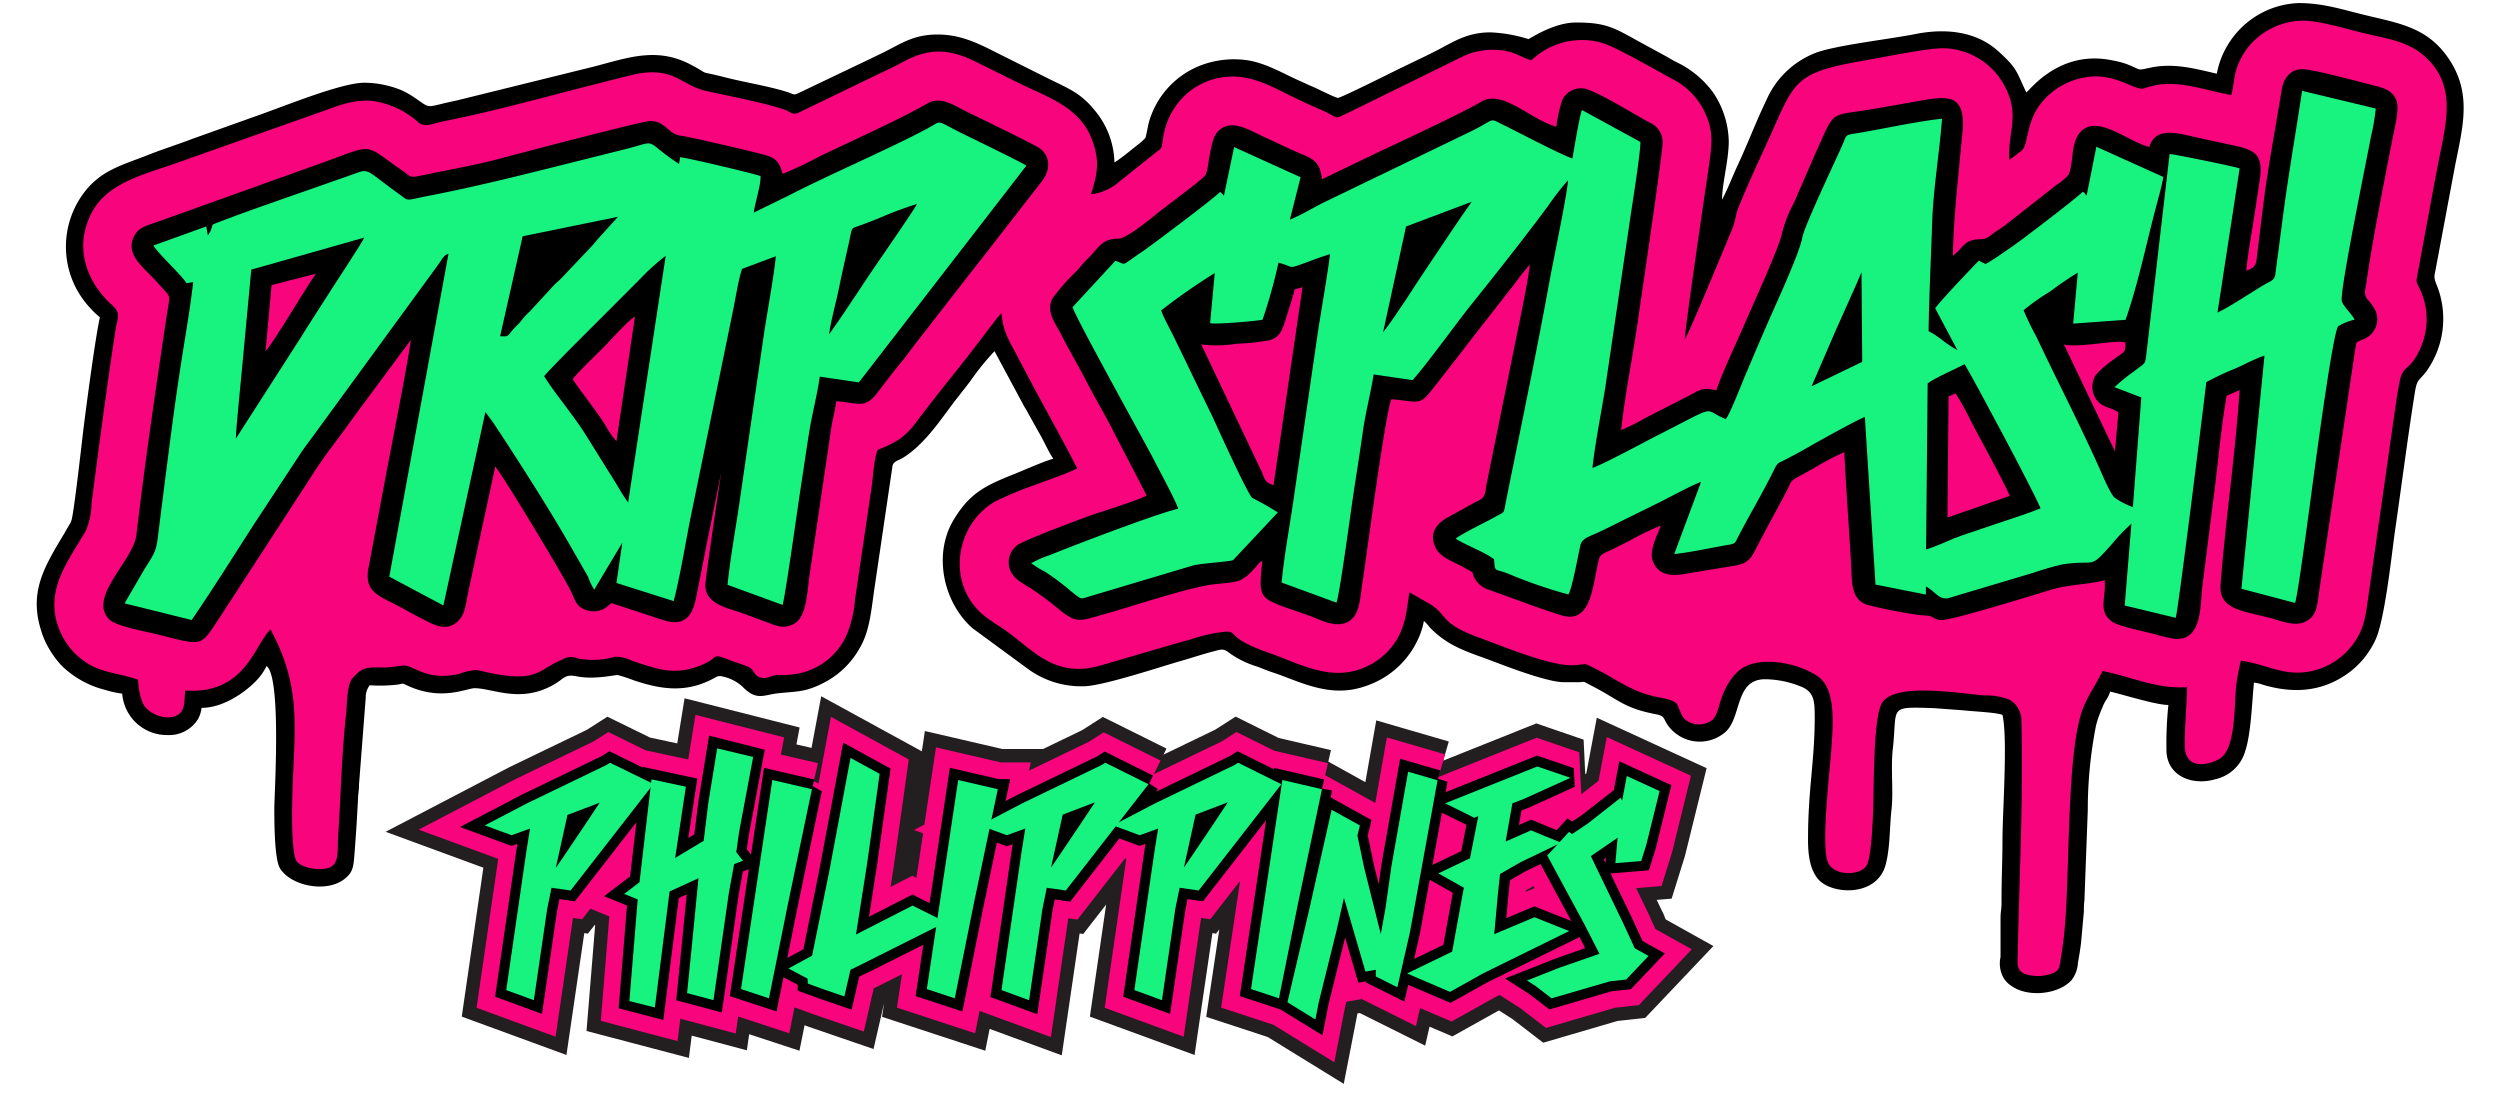 <svg id="Layer_1" data-name="Layer 1" xmlns="http://www.w3.org/2000/svg" viewBox="0 0 373.1 164.61"><defs><style>.cls-1,.cls-2,.cls-3{fill-rule:evenodd;}.cls-2,.cls-6{fill:#f8047d;}.cls-3,.cls-9{fill:#18f37f;}.cls-4{fill:#231f20;}.cls-5,.cls-7,.cls-8{fill:none;stroke-miterlimit:2.61;}.cls-5{stroke:#231f20;stroke-width:12px;}.cls-7{stroke:#f8047d;stroke-width:8px;}.cls-8{stroke:#000;stroke-width:3px;}</style></defs><title>flogo</title><path class="cls-1" d="M330.84,11c-3.32-.77-6.39-1.61-9.78-.93-2.24.45-1.28.46-3.5-.44A12.65,12.65,0,0,0,315.19,9c-7.83-1.61-12.25,4.45-12.78,4.8-1.51-3.15-1.3-3.56-4.24-6.2-3.35-3-7.95-3.39-12.31-2.52-3.8.76-12.14,1.7-15,2.85a13.23,13.23,0,0,0-7.24,7c-1.56,3.24-2.83,6.61-4.35,9.87-.75,1.61-1.34,3.22-2.17,4.8l-.05.09-.05.09c0-2.38,1-5.86,1-8.7a13.43,13.43,0,0,0-2.38-7.34,14.43,14.43,0,0,0-5.31-4.41c-.49-.25-1-.53-1.49-.83L244,5.87c-3.29-1.84-4.6-2.51-8.8-2.51-3.39,0-6.93,2.47-7.11,2.47a21.82,21.82,0,0,0-5.66-1c-3.6,0-5.72,1.55-8.12,2.76l-1.74.87-3.72,1.79c-1.25.62-8.76,4.37-9.17,4.36s-3.2-1.44-3.77-1.67-1.26-.57-1.9-.85c-2.52-1.12-5-2.63-7.79-3.09a14,14,0,0,0-7,.75,12.83,12.83,0,0,0-7.79,8.61c-.12.46-.37,2-.51,2.25l-.66.64c-1.31,1-2.57,2.11-3.94,3a12.57,12.57,0,0,0-3.13-8,11.48,11.48,0,0,0-3-2.61c-1.24-.74-2.44-1.27-3.74-1.92l-7.54-3.77c-2.54-1.27-5.34-2.8-8.95-2.8s-5.37,1.31-8.08,2.66L129.42,9l-9.72,4.64c-1.45.71-.92.47-2.51,0-2.91-.87-5.81-1.3-8.82-2.06-4.9-1.24-1.87-.14-5.31-1.95-5.07-2.66-9.39-1-14.48.32L68.14,15c-4.85,1-3.64,1.36-6.21-.39a12.83,12.83,0,0,0-2-1.14,14.71,14.71,0,0,0-5.56-1.12c-3.53,0-12.25,3.64-16.23,5l-9.51,3.4c-2.14.83-4.16,1.44-6.28,2.28-4.41,1.75-7.76,2.42-10.46,6.66a13.41,13.41,0,0,0-.46,13.46,14.68,14.68,0,0,0,3.48,4.21c-.65,2.77-2.09,13.63-2.49,16.95-.3,2.52-1.24,10.89-1.67,13a2.77,2.77,0,0,1-.48,1.12c-.4.72-.78,1.37-1.23,2.11-3,5-4.88,8.77-2.43,14.88a13.94,13.94,0,0,0,2.6,3.93,14.05,14.05,0,0,0,6.3,3.56,16.1,16.1,0,0,0,2.73.61A6.69,6.69,0,0,0,25,109.7a5.06,5.06,0,0,0,4.56-2.4,4.37,4.37,0,0,0,.52-1.66c3,0,6.11-2,8-3.88a8.75,8.75,0,0,0,1.7-2.36c2.26,1.66,1.16,19.25,1.16,21.18s0,7.64.84,9c1.65,2.68,7,3.71,9.64,1.59,1.06-.84,1.3-1.49,1.44-3.2.23-2.83.42-5.77.57-8.72,0-.74.15-1.22.15-2.18l1-12.93a3,3,0,0,1,.59-1.87,22.93,22.93,0,0,0,4.25-.11c.67-.14.62-.21,1.16.05,5.22,2.53,9,.5,10.25.5,2.76,0,6.88,2.33,11.89-.58,1.67-1,1.53-1.55,3.5-1.17,2.62.49,5.57-.27,6-.21a24.6,24.6,0,0,1,2.39.79c4.11,1.37,7.68,1.87,11.68-.18.63-.32.89-.62,1.63-.38a6.29,6.29,0,0,1,2.88,1.49c2.11,2.18,3.17,1.23,5.28,1,2.81-.31,4-.13,6.66-1.47a12.81,12.81,0,0,0,5.52-5.21c1.44-2.38,1.72-5.22,2.18-8.56l2.76-18.72c.17-.68.9-.8,1.47-1.14,3.14-1.88,5.53-5.46,7.72-8.38l2.34-3a39.67,39.67,0,0,1,3.69-4.58l4.3,8c.22.43.31.52.53.92L155,64.47c.78,1.29,1.4,2.83,2.2,4-1.19.28-4.55,1.76-5.74,2.24-4.3,1.72-6.66,2.77-9.12,6.84-3.15,5.21-1.52,12.4,2.79,16.2l8.36,6.14a13.48,13.48,0,0,0,8.21,2.53c2.79,0,11.52-2.92,14.74-3.84,1.69-.48,3.17-1,4.83-1.41,1.06-.29,1.36-.38,2.22.29a13.92,13.92,0,0,0,4.06,2c.79.28,1.56.62,2.32.87,1.58.52,3,1.13,4.57,1.67,3.46,1.17,6.44,1.58,10,.16a13.12,13.12,0,0,0,7.36-7.15,10.76,10.76,0,0,0,.7-2.34,5.42,5.42,0,0,1,.83.91c2.52,2.63,5,3.48,8.47,4.73,2.66,1,9,3.5,11.59,3.5h2.18c1.17,0,.28-.34,2.32.72,3.71,1.93,4.52,3.17,9.27,4.07,1.34.26,1.06.65,1.73,1.61a5.85,5.85,0,0,0,8.54,1.1c2.56-2.17,1.4-7.94,6-7.94a14.48,14.48,0,0,1,5.61,1.21c1.7.79,1.79,2.13,1.79,4.45,0,6.57-1,10.7-1,18.28,0,2.21.25,4.3,1.44,5.81,1.92,2.42,8.82,2.84,10.14-2.06.69-2.57.58-5.62.88-8.26s-.13-6.16.19-9c.72-6.43-.79-6.32,6.08-6.12l4.45.33c1.19.15,5.06.31,5.84.69.81,3.47,0,14.61,0,18.57,0,3.21-.16,6.11-.14,9.43,0,1-.14,1.32-.15,2.17v4.79c0,.37,0,.8,0,1.16a4.46,4.46,0,0,0,.38,3,3.67,3.67,0,0,0,1.19,1.28c2.48,1.82,7.14,1.32,9.06-.86a4.59,4.59,0,0,0,.92-2.57c.19-1,.35-2,.47-3L311,136a11.43,11.43,0,0,1,.08-1.66l.5-13.43a65.2,65.2,0,0,1,1.24-12.68,16.82,16.82,0,0,1,.91-2.57,6.68,6.68,0,0,1,.57-1.17,4,4,0,0,0,.61-1.28c2.07.48,6.85,2,8.7,2a55.57,55.57,0,0,0-.29,6.67c0,4,3.92,5.42,7.31,4.41a6,6,0,0,0,4.46-4.24c.85-2.55,1-7.29,1.29-10.18a6.62,6.62,0,0,1,1.4.34c4.32,1.27,8.46,1.09,12.27-1.47a12.72,12.72,0,0,0,4.42-5.16c1.4-2.82,2.43-12.54,2.94-16.21,1-6.89,1.9-14,3-20.9.33-2,.65-1.63,1.72-3.07a13.5,13.5,0,0,0,1.51-12.9c-.49-1.19-.33-1.25-.08-2.65L366.4,24.7c1.19-6,2.64-11.07-1.3-16.43-3.25-4.43-7.63-4.88-12.7-6.16C349.08,1.28,346.51.46,343,.46a12.89,12.89,0,0,0-10.6,6.37A12.55,12.55,0,0,0,330.84,11Z"/><path class="cls-2" d="M333,14.18c-4.62-.81-8.44-2.61-13-1-1.22.44-3.77-1.91-7.53-1.77a10.63,10.63,0,0,0-8.14,4.37c-2,2.79-1.61,5.94-2.68,6.75-.6.45-1.21.93-1.77,1.34-.31-4.26,1.85-6.83-1.07-11.67a10.57,10.57,0,0,0-8.68-5c-2.4-.05-9.07,1.35-11.83,1.82-11.09,1.9-10.4,3.21-14.76,12.67-1.33,2.89-3,6.54-4.17,9.47-.34.88-.38,1.73-.71,2.63s-.71,1.66-1,2.45c-.94,2.22-5.46,13.21-6.22,14.4.12-2.37,3-21.78,3.6-25.86.47-3.36.73-5.33-.73-8.26a10.69,10.69,0,0,0-4.91-4.82c-2.06-1.16-4.25-2.37-6.37-3.49C240.62,7,238.78,5.78,235.37,6a10.88,10.88,0,0,0-6.82,3c-1.76-.5-2.35-1.28-4.71-1.52a10.69,10.69,0,0,0-5.38.87l-16.93,8.32c-2.73,1.28-1.47,1-4.22-.22-1.45-.62-3-1.32-4.39-2-3.13-1.52-6-3.25-9.65-3a10.35,10.35,0,0,0-8,4.67,11.06,11.06,0,0,0-1.7,4.55c-.28,1.54,0,1.29-1.08,2.1L167.18,27A7.89,7.89,0,0,1,162.82,29c.95-3.11,1.37-4.86.16-8.13-1.82-4.94-6.78-6.42-11.05-8.53l-6.61-3.27C141,7,138.06,7.32,134,9.66L119,16.9c-.71.25-1.08-.21-1.78-.48-2.48-.94-8.69-2.15-11.81-2.84-4-.89-4.89-4-11.58-2.28l-7.87,2C79.46,15,72.91,16.76,66.3,18.08c-2,.41-2.84,1-3.83.2a13.12,13.12,0,0,0-6.66-3.19c-3-.37-5.46.75-7.89,1.6l-21.75,7.7c-4.46,1.58-10,2.82-12.4,7.19-2.75,5.08-1.06,10.32,3,14,1.32,1.2.75,1.87.49,3.55-1.34,8.65-2.47,17.32-3.6,26a11.06,11.06,0,0,1-.84,4.07C10.18,83.74,6.67,88,8.73,93.63a10.51,10.51,0,0,0,4.43,5.43c2.33,1.43,4.93,1.45,7.45,2.39a10.61,10.61,0,0,0,.67,3.42c.75,1.77,4,3,5.56,1.58.83-.78.64-2,.81-3.39,9,.58,10.29-6.78,12.72-9.13,4.21,7.82,3.75,13.2,3.36,22-.12,2.72-.37,9.91.37,12.26.38,1.21,3.09,1.77,4.72,1.39,1.93-.45,1.49-2.54,1.65-4.94.41-6,.51-12,1.17-17.94.18-1.62.08-4.49,1-5.51,1.48-1.64,1.94-1.61,4.88-1.58,1.06,0,2.17-.3,2.9-.27,1.48.06,3.25,2.28,8,1.26A9.22,9.22,0,0,1,71,100c.81.09,1.95.42,2.79.57,6.55,1.19,6.61-.69,10.06-2.1a2.48,2.48,0,0,1,2.37-.2A12,12,0,0,0,91.83,98a6.12,6.12,0,0,1,2.55.63c3.85,1.27,6.39,2.3,10.5.54,2.74-1.18,1-1.79,4.42-.51.76.28,1.63.54,2.35.84.93.39.8,1.3,1.76,1.59,1.14.35,1.7-.36,2.71-.36a12.23,12.23,0,0,0,3-.21,10,10,0,0,0,7.21-5.71,16.53,16.53,0,0,0,1.26-5.25l2.48-16.81c.21-1.44.4-4.59.94-5.63,2.94-1.15,4.12-2,5.64-4,3.47-4.64,7.15-9,10.6-13.63.36-.49.72-.9,1.08-1.39a10,10,0,0,1,1.13-1.36c.27,2.94,1.2,4.15,2.3,6.29,1,1.89,2,3.82,3,5.66,2,3.72,4.11,7.48,6,11.22-1.83.89-4.21,1.66-6.15,2.41a51.24,51.24,0,0,0-6.15,2.55c-6.09,3.59-7.16,12.49-1.6,17a30.23,30.23,0,0,0,2.57,1.78c4.57,3,7.65,7.77,14.93,5.64,4.43-1.3,8.94-2.64,13.38-3.88a23.54,23.54,0,0,1,5.29-1.15c.92,0,.88.29,1.45.77,1.47,1.25,3.78,2,5.93,2.78,4.64,1.77,8.86,3.91,13.68,1.6a10.27,10.27,0,0,0,4.45-4.11c1.25-2.14,1.38-4.2,1.8-6.91L213.14,90c3.12,1.73,1.35,2.93,7.92,5.28,3.25,1.16,10.25,4.14,13.74,4,2.18-.12,1.31-.47,3.27.5,3.32,1.65,5.18,3.36,9.13,4.22,1.07.23,2.78.42,3.14,1.2.62,1.32.58,2,1.87,2.63a3.28,3.28,0,0,0,3.35-.4c.69-.59,1-2.16,1.32-3.18.76-2.1,2-4.11,3.81-4.89,3-1.33,7.94-.26,10.6,1.58,2.92,2,2.19,7.95,2,11.11-.25,3.38-1.48,13.82-.55,16.49.81,2.32,5,2.18,5.86.58.66-1.27.87-6.19.94-7.94.14-3.44,0-13.94,1.3-16.23,1.85-3.17,11.44-1.47,15.36-1.16a9.51,9.51,0,0,1,3.71.64,3.62,3.62,0,0,1,1.75,2.68c.33,11.6-.29,23.21-.52,34.83,0,1.51-.35,2.79,1,3.39a6,6,0,0,0,3.78.06c1.53-.48,1.42-1,1.69-2.67.21-1.27.39-2.65.51-4,.82-8.67.27-26,2.65-32.75.72-2,2.12-3.91,3-5.83,4.17.81,8.1,2.73,12.63,2.41-.07,2.87-.35,5.75-.35,8.62,0,4.26,4.28,2.72,5.31,2,2.3-1.59,2.08-7.78,2.35-10.71a32.08,32.08,0,0,1,.72-3.85c3.17.36,5.81,2,9.13,1.75a10.41,10.41,0,0,0,7.23-3.75c2.09-2.55,2.21-4.43,2.76-8.28l4.12-28.82c.12-.79.27-1.58.41-2.35.52-2.91,1.52-1.55,3.12-5.14a10.59,10.59,0,0,0-.11-9c-.54-1.06-.51-.82-.29-2.15l1.3-7c.58-3.11,1.14-6.22,1.74-9.29,1.25-6.51,3.08-12.2-2.61-16.7C358.82,6.13,356.28,5.76,353,5c-2.41-.57-6.74-1.88-9.1-1.92a10.6,10.6,0,0,0-4.57,1A10.27,10.27,0,0,0,334,9.68c-.63,1.52-.58,2.93-1,4.49Z"/><path class="cls-1" d="M335.22,40.39c.32-3,.91-6.11,1.36-9.11.23-1.49.45-3,.68-4.53.63-4.13-1.2-4.47-4.71-5.22l-4.3-.92c-3.07-.67-6.5-1.89-7.5,1.34-3-.84-6.95-4.17-9.45-2.87s-1.67,5-2.59,7a8.33,8.33,0,0,1-1.82,1.53l-7.23,5.68c-.64.52-1.19.86-1.87,1.32s-1.22,1.08-2.06,1.09c-2.8,0-2.66,1.35-4.29,2.46.1-4.28.45-8.2.86-12.41.19-2,.38-4,.57-5.94.6-6.2-2.48-5.44-7.12-4.63l-5.69,1c-6.67,1.17-6.18.14-8.31,4.89-1.39,3.1-2.67,6.09-4,9.15a20.2,20.2,0,0,0-1.83,4.69c-.28,1.77-4.95,12-5.83,14.06-1.13,2.61-3.09,6.75-3.94,9.27-2.19-.41-2.31-.12-4,.77l-6.72,3.43a28.56,28.56,0,0,1-3.49,1.74c.5-4.95,1.87-11.71,2.6-17,.38-2.73,3.62-24.4,3.59-26a3.2,3.2,0,0,0-2-2.92c-2-1.06-8.17-4.89-9.75-5.05a3.09,3.09,0,0,0-3.22,1.7,18.91,18.91,0,0,0-.88,4c-3.79-1-8.1-5.69-11.29-3.7-2.4,1.49-12.44,6.15-15.09,7.4l-8.6,4.14c-.36-2.69-1.24-3-3.47-3.93-1.73-.74-3.33-1.56-5.07-2.33-1.42-.63-3.84-2.15-5.55-1.71-2.1.54-2.3,2.43-2.73,4.67-.17.87-.24,2.35-.74,2.87-.66.7-5.59,4.41-6.26,4.91-.89.68-5.2,4.39-6.59,4.39-2.55,0-2.94,1.45-4.51,2.93-.65.61-1.06,1.22-1.81,2a31.14,31.14,0,0,0-3.47,3.93c-1.1,2,.5,3.9,1.25,5.41.84,1.66,1.72,3.2,2.6,4.8s1.71,3.25,2.58,4.82,1.77,3.14,2.6,4.8l5,9.64c-1.16.66-6.21,2.25-7.81,2.78-1.28.42-10.57,3.9-11.49,4.62a3.2,3.2,0,0,0-1,3.9c.56,1.19,1.79,1.81,2.89,2.48a48.1,48.1,0,0,1,4.57,3.41c2.4,1.9,3,1.5,5.93.69,4.14-1.14,13.3-4.22,16.86-4.62,3.8-.42,4.19-.14,6.5-2.78a2.23,2.23,0,0,1,.8-.73c-.58,6.21-.71,5.43,6.91,8.15,1.81.65,4.22,2.05,6.07.84,1.65-1.08,1.61-3.57,2-5.9.55-3.66,3.48-25.78,4.3-27.21,4.76.4,4,1.21,7-2.61,1.56-2,3.06-3.91,4.56-5.88.79-1,1.44-1.88,2.22-2.85l4.58-5.86c.73-1,1.51-2,2.29-2.89-.21,2.34-1.69,9.22-2.23,11.94l-4.21,20.75c-.24,1.22-.1,2-1.14,2.49-1.54.76-3,1.67-4.6,2.51s-3.06,2.39-1.79,4.74c.72,1.34,2.82,2,4.27,2.84,1.91,1.05.67.32,1.65,1.84a3.79,3.79,0,0,0,2.14,1.49c3.48,1.23,7.07,2.64,10.63,3.74,4.64,1.44,4.64-4.87,5.61-8.4.23-.84,1.24-1.07,2-1.45s1.59-.79,2.42-1.21a42.56,42.56,0,0,1,4.8-2.33c-.49,1.43-1.78,3.63-1.2,5.26.65,1.83,2.24,2.35,4.51,2l6-1c2.55-.42,3.64-.36,4.69-2.42,1.58-3.1,3.25-6.08,4.88-9.19.63-1.21.34-1.22,1.58-1.91l2.24-1.23a46.32,46.32,0,0,1,4.68-2.48c.27,5.46.69,11,1,16.43.17,2.79-.1,5.46,2.33,6.34A70.81,70.81,0,0,0,286,91.72c.63.13,1.56.12,2,.22s.76.49,1.54.6c1.46.2,14.72-4,17.14-4.69,2-.56,6.34-.8,7.42-1.29.24,2.76-1.08,4.67,1.15,6.25.91.65,4.78,1.43,6.19,1.8a22.63,22.63,0,0,0,3.18.74c4.1.24,3.7-5,4.08-8,.6-4.7,1.19-9.44,1.79-14.14s1-9.62,1.82-14.15l1.93-.84c-.64,9.67-2.1,19.32-2.84,29-.3,3.87,3.48,3.93,7.7,5.09,1.62.45,3.5,1.25,5.07.41s1.63-2.27,1.92-4.32l5.36-36c.31-1.67,0-1.2,1.38-1.81a3.22,3.22,0,0,0,1.75-4.09,7.71,7.71,0,0,0-1.3-1.89c-.58-.75-.26-1.38-.1-2.52.86-6.14,2.68-15.2,3.9-21.49.27-1.4,1-4.23.6-5.49-.55-1.7-2-2-3.9-2.48s-8.93-2.39-10.3-2.31c-1.87.11-2.75,1.53-3,3.33-.89,5.49-1.95,11-2.66,16.52-.24,1.88-.46,3.77-.69,5.66-.12.95-.24,1.91-.35,2.87s-.47,1.32-1.5,1.67Z"/><path class="cls-3" d="M330.94,46.62l3.3-21.49c-.7-.27-9.93-2.16-10.45-2.14l-3.35,28.85c-.34,2.84-.08,2.08-1.87,3.52a26.71,26.71,0,0,0-3,2.42l4,1.54-1.26,16.36a11.34,11.34,0,0,1-2.68-1.38c-.65-.44-2.09-3.94-2.47-4.78-2.93-6.5-6.23-12.87-9.27-19.31A40.06,40.06,0,0,1,302,46.3,32.63,32.63,0,0,1,306,43.48a47.39,47.39,0,0,1,4.09-2.79l-.69,7.61,7.82-.57c1.77-5.08,2.94-10.61,4.29-15.88.42-1.65,1.07-3.8,1.35-5.44l-10-4.51-1.45,7.29c-.44-.41-.11-.32-.58-.57-1.08,1.08-9.46,7.47-10.61,8.23s-2.65,1.9-3.9,2.55l-1-.5c-.55.55-5.94,6.2-6.51,7.11l3.31,6.24A16.45,16.45,0,0,1,290,50.86a13.81,13.81,0,0,0-2.18-1.44c.08-5.42.36-10.9.54-16.33.17-5,1.09-10.34,1.47-15.38-4.1.48-8.25,1.41-12.32,2.11-2.36.41-1.77.07-2.68,2.11-1,2.23-5.58,11.92-5.84,13.46-.42,2.48-4.35,10.83-5.57,13.72-1,2.27-1.9,4.43-2.87,6.7-.51,1.18-2.43,6.17-3,6.73-3.61-1.41-.76-2.36-9.9,2.29-2,1-8.39,4.49-10,5,.44-3.92,1.31-8.13,1.93-12.06l3.58-24.27c.37-2.66,1.62-10.18,1.66-12.31l-8.72-4.77c-.31.51-1.26,6.21-1.43,7.24-2-.71-8.22-4-10.57-5.15-2-1-.81-.67-5.14,1.37L197.73,30.13c-.88.43-1.68.88-2.56,1.35a23.92,23.92,0,0,1-2.67,1.3l1.6-6.33-9.92-4.5-1.52,7.25c-.15-.13-.1-.12-.25-.27l-.07-.07-.16-.15-.08-.08c-.64.77-10.49,8.16-11.45,8.8-3.67,2.45-2.35,2.08-4.19,1.49l-6.39,6.92C160.3,47,170.8,65.93,172,68.22c.75,1.49,3.48,6.51,3.83,7.7-3.34.79-15.33,5.37-19.2,6.94A15.65,15.65,0,0,0,154,84l-.09.07A16.46,16.46,0,0,0,156,85.35a36.47,36.47,0,0,1,3.89,2.93c.36.28.61.5,1,.77s.48.33,1.15.12l15.88-4.74c1.22-.38,5.71-.59,6.12-.85l6.66-7.1a39.16,39.16,0,0,0-3.78-2.15c-.67-.42-5.35-10.82-5.9-12-1.29-2.69-2.59-5.32-3.87-8-.65-1.37-1.3-2.66-1.94-4s-1.47-2.74-1.92-4a92.43,92.43,0,0,1,8-5.58l-.69,7.47c.69.24,6.72-.29,7.82-.5a77.94,77.94,0,0,0,2.38-8.52c2.39.63,1.27,1,3.83.09,1.21-.45,2.65-1,3.85-1.35-.19,2.09-1.47,9.35-1.88,12.18l-3.57,24.57c-.58,4-1.4,8.34-1.76,12.25l8.19,3c.52-1.48,2.23-14.36,2.65-17.06.45-2.86.89-5.71,1.3-8.58s1.15-5.61,1.59-8.42l5.81.85c1.91-2.08,6.62-8.59,8.68-11.17C223,41.2,227.89,35,231.13,30.6A39,39,0,0,1,234,26.91c0,1.55-2.25,12.29-2.7,14.77-2,11-4.29,21.92-6.51,32.93-.46,2.29-.08,1.62-1.86,2.64-1.11.63-5.07,2.55-5.68,3.14,1.69,1.08,4.12,1.88,5.72,3.07.17,2,0,1.36,2,2.11a70.91,70.91,0,0,0,9.1,3.15c.59-1,1.44-5.85,1.8-7.39.24-1,1.37-1.27,2.63-1.86,1.09-.51,2.08-1,3.12-1.53l6.09-3c1-.5,5.45-2.88,6.15-3l-4,10.75c2.7-.3,5.28-.9,7.9-1.35,1.33-.23,1.12-.23,1.7-1.34,1.74-3.35,3.65-6.53,5.31-9.92.52-1.05.57-.92,1.6-1.45,1.33-.68,2.66-1.41,3.94-2.15,1-.58,7.41-4.14,8-4.24l1.59,25,7.52,1.49,0-1.2c1.31.62,2,2.18,3.54,1.68l12.63-3.77a39.55,39.55,0,0,1,4.18-1.2c5.29-.83,3.84,1,7.6-3.26a25.83,25.83,0,0,1,2.72-2.82l-1,12.21,7.61,1.83c.37-.9,4.39-33.57,4.57-35.17a39.58,39.58,0,0,1,4.25-2c1.32-.56,3.18-1.59,4.43-1.95l-3.44,34.79,8,2.11c.46-1.06,2.68-18.22,3.05-20.86s2.62-19.42,3.38-20.41a7.77,7.77,0,0,1,2.46-1c-.37-.84-1.91-2.18-1.93-2.93-.09-2.38,3.61-20.31,4.37-24.39a30.79,30.79,0,0,0,.72-4.19l-11-2.64c-1,6.7-2.16,13.18-3,19.86l-1,7.59c-.14.85-.82,1-1.5,1.4-1.74,1-5.64,3.63-7.25,4.28Z"/><path class="cls-1" d="M116.85,26c-.39-.82-.34-1.93-2-2.66-.72-.32-12.23-3-13.15-3.07C99.68,20.09,99.36,18,97,18.07c-1.17,0-20.18,5-22.26,5.57-3.72,1-7.67,1.67-11.45,2.47-2.34.49-1.8.35-3.4-.76-6-4.1-3.57-3.95-12.94-.65L23,33.28c-1.31.47-2.24.68-2.87,1.77-1.68,2.91,1.3,4.78,3.42,7.19s1.86,1.32,1.32,4.95C23.25,58,21.65,68.82,20.36,79.81c-.45,3.9-7.41,9.39-4,12.68,1.08,1,5.27,1.72,7.11,2.18,7,1.75,6.35,1.94,9.32-2.52L45.61,72.42c1.21-1.9,2.48-3.85,3.76-5.53S52,63.32,53.3,61.54l8-10.79c-.27,2.6-2.89,15.84-3.56,19.41L55,84.73c-.76,3.84,1.85,4.25,5.13,6.08,1.25.7,2.46,1.34,3.77,2s2.92,1.27,4.32,0c1.19-1.06,1.23-2.32,1.61-4.19,1.32-6.34,2.74-12.66,4.08-19,1,1.11,10.52,16.84,11.37,18.77.65,1.47.83,2.25,2.37,2.71a3.37,3.37,0,0,0,2.12-.08c.88-.34,1-.74,1.53-1L99,92.55c4.38,1.44,4.69-2.49,5.14-4.66.59-2.85,1.13-5.8,1.73-8.68l1.76-8.7c0,.07-2.4,16-2.37,16.84.09,2.86,3.2,3.32,5.63,4.2l3.6,1.33c1.39.51,2.47,1.05,4,.22,1.93-1.06,1.92-4.53,2.36-7.5s.84-5.71,1.27-8.6.84-5.73,1.27-8.61c.21-1.42.42-2.86.63-4.29s.6-2.81.79-4.22c3.13.19,4.21,1.25,6.1-1.23,1.2-1.57,2.29-3,3.5-4.48s2.27-3,3.48-4.5c.61-.75,1.14-1.46,1.71-2.21l5.27-6.77c1.17-1.47,2.31-2.94,3.5-4.48l7-9c1.69-2.08,1.24-4.32-.55-5.29-2.93-1.59-7.49-3.74-10.65-5.3-1.68-.83-3.78-2.35-5.79-1.17-3.7,2.16-11.57,5.73-16.06,7.88a56.92,56.92,0,0,1-5.48,2.6Z"/><path class="cls-3" d="M112.5,31.7c.19-1.49,1.07-4.12,1-5.42-.94-.37-11.54-2.88-12-2.81l-.16,1A35,35,0,0,1,98,22c-1.29-1-1.21-.62-4.52.22l-9.62,2.41c-6.51,1.63-12.82,3.21-19.56,4.53-.78.15-1.61.32-2.4.49-1.28.28-1.25.1-2.09-.5-5.73-4.12-4.49-4.07-7.51-3l-4.51,1.58c-5.2,1.84-10.32,3.56-15.49,5.55-.85.33-.45.18-.91,1.26l-.37.6-.24-1.34-7.89,2.84c.92,1.44,4.29,4.49,4.94,5.63l1-.17c-.46,4.1-1.25,8.46-1.88,12.58-.66,4.28-1.23,8.52-1.79,12.87s-1.1,8.59-1.63,12.85c-.29,2.31-.89,2.69-2.24,5l-2.7,4.65,10,2.48c2.19-3.09,7.07-10.8,9.16-14.06L44.64,68c.76-1.2,1.63-2.27,2.42-3.38L65.44,39.44c.41-.53.78-1.43,1.49-1.55L58.1,86.06l8.07,4.3,6.27-28.87L73.56,63c3.46,5.21,8.26,12.73,11.29,18l2.91,5.07A9.65,9.65,0,0,0,88.68,88l4.19-7-.87,6,8.54,2.71c1-3.88,1.73-8.5,2.52-12.46l6.34-30.92c.37-1.78.8-4.6,1.34-6.2l5.05-1.89c-.43,3.94-1.28,8.18-1.86,12.17s-1.19,8.18-1.79,12.3-1.19,8.2-1.78,12.27-1.39,8.34-1.78,12.3l8.22,3c.5-2,2.17-14,2.64-17.11.44-2.85.85-5.71,1.3-8.55s1.23-5.71,1.6-8.41l5.83.86,25-32.34c-.55-.44-8.64-4.34-10.07-5.06-3.68-1.86-2.38-1.68-5-.33-6.16,3.24-14,6.55-20.45,9.87l-5.2,2.54Z"/><path class="cls-1" d="M287.68,57.23,287.45,82c1.24-.35,2.89-1.13,4.15-1.64s2.88-1,4.3-1.5c2.83-1,5.88-1.88,8.63-3-1.11-2.71-10.23-19.74-11.33-21.51-1.26.67-4.63,2.12-5.53,2.89Z"/><path class="cls-1" d="M81.22,56.17c1.7,2.73,4.55,6,6.46,9.15,1,1.6,2,3.21,3,4.82.53.82,1,1.59,1.5,2.41A28.12,28.12,0,0,0,93.74,75l5.61-36.82a31.61,31.61,0,0,0-3.57,3.19L90.17,47c-2,2-7.51,7.45-8.95,9.12Z"/><path class="cls-1" d="M35.21,65.44l9.57-14.9c1.6-2.59,3.2-5,4.8-7.53.74-1.17,4.5-6.84,4.77-7.55L37.5,40.24l-1.3,13.91c-.18,2.07-1,9.94-1,11.29Z"/><path class="cls-2" d="M193.23,43.17c-.38,1.48-.85,2.84-1.28,4.24-.54,1.75-.83,2.76-2.33,3.33a30.5,30.5,0,0,1-5,.55,18.45,18.45,0,0,1-5.35.11l8.94,18.82c.57,1.21.47,1.75,1.85,2.2l4.33-29.56-1.2.33Z"/><path class="cls-1" d="M78,35.26,74.64,50.18c1.62.08.83,0,2.6-1.7.4-.38.65-.76,1-1.17s.75-.71,1.14-1.17l3.2-3.48c.39-.43.79-.7,1.19-1.13L88.06,37a10.4,10.4,0,0,0,1-1.15l3.17-3.5L78,35.26Z"/><path class="cls-2" d="M290.8,59.16l-.16,18.08L299.93,74c-.26-.82-3.29-6.48-3.93-7.67s-1.36-2.49-2-3.77a38.74,38.74,0,0,0-2.15-3.85l-1,.43Z"/><path class="cls-2" d="M85.48,56.6c.84,1.36,3.22,4.28,4.83,6.8A12,12,0,0,0,92,65.84l2.76-18.58c-.82.36-4.06,3.95-4.68,4.58S85.77,56,85.48,56.6Z"/><path class="cls-1" d="M123.73,49.9c2.25-3.14,4.3-6.35,6.52-9.64.47-.7,6.42-9.29,6.6-9.82a57.47,57.47,0,0,0-5.93,2.23c-1,.38-1.93.76-2.95,1.11s-.76.14-1.34,2.71c-.5,2.23-1,4.42-1.46,6.68s-1.17,4.67-1.44,6.73Z"/><path class="cls-1" d="M209.84,33.8l-3.43,15.79c2.32-3,4.37-6.42,6.59-9.7s4.39-6.62,6.64-9.78l-9.8,3.69Z"/><path class="cls-1" d="M270.35,57.65,277.92,54l-.11-13.38c-.06.28-3.27,7.38-3.73,8.43l-3.73,8.62Z"/><path class="cls-2" d="M308,51.37l7.64,16,.51-5.8c-.93-.76-2.18-.68-3.09-1.69a3.28,3.28,0,0,1-.46-3.6c.5-1,2.76-2.6,3.88-3.38.75-.52.66-.63.74-1.77-1.31-.51-6.84.84-9.21.28Z"/><path class="cls-2" d="M40.53,42.55l-.9,9.86c1.14-1.17,6-9.47,7.51-11.56l-6.61,1.7Z"/><path class="cls-4" d="M97.52,117l-12.37,15.9-2.84-.41-.64,3.12-2,13.66-4.12-1.51,3-20.67.55-3.44-2.75,1-4-1.47,6.32-3.3,11.87-5.73.5-.32L97.52,117ZM82.95,129.51q1-1.42,2.13-3.12t2.13-3.16q1.15-1.74,2.29-3.44l-4.81,1.83-1.74,7.88Z"/><polygon class="cls-4" points="109.88 127.17 110.88 128.46 109.56 128.96 108.78 133.22 106.48 149.26 102.54 148.21 103.19 141.79 104.24 131.07 99.93 133.04 97.73 150.36 93.93 149.4 95.17 134.23 93.15 133.41 95.44 131.66 97.23 116.31 102.36 117.41 100.76 128.04 105.02 125.48 105.7 119.89 107.03 111.69 112.4 112.97 110.29 124.24 109.88 127.17 109.88 127.17"/><polygon class="cls-4" points="121.17 117.78 117.56 135.06 114.76 148.99 110.59 147.61 115.26 116.41 121.17 117.78 121.17 117.78"/><polygon class="cls-4" points="128.72 143.85 126.93 144.73 126.01 148.71 122.81 147.61 120.56 146.79 120.52 146.05 117.67 144.54 121.2 142.62 123.77 129.97 126.93 113.11 131.28 115.49 129.41 128.87 127.75 139.46 136.19 135.15 141.14 137.62 128.72 143.85 128.72 143.85"/><polygon class="cls-4" points="148.91 117.78 145.29 135.06 142.49 148.99 138.32 147.61 143 116.41 148.91 117.78 148.91 117.78"/><path class="cls-4" d="M171.43,117l-12.37,15.9-2.84-.41-.64,3.12-2,13.66-4.12-1.51,3-20.67.55-3.44-2.75,1-4-1.47,6.32-3.3,11.87-5.73.5-.32,6.46,3.21Zm-14.57,12.46q1-1.42,2.13-3.12t2.13-3.16q1.15-1.74,2.29-3.44l-4.81,1.83-1.74,7.88Z"/><path class="cls-4" d="M191.26,117l-12.37,15.9-2.84-.41-.64,3.12-2,13.66-4.12-1.51,3-20.67.55-3.44-2.75,1-4-1.47,6.32-3.3,11.87-5.73.5-.32,6.46,3.21Zm-14.57,12.46q1-1.42,2.13-3.12t2.13-3.16q1.15-1.74,2.29-3.44l-4.81,1.83-1.74,7.88Z"/><polygon class="cls-4" points="197.29 117.78 193.67 135.06 190.87 148.99 186.7 147.61 191.38 116.41 197.29 117.78 197.29 117.78"/><polygon class="cls-4" points="214.54 116.45 210.42 139.13 208.54 147.34 205.33 145.73 205.33 144.73 203.78 145 200.57 134 199.47 138.86 196.81 149.58 196.31 152.15 192.14 149.58 195.44 135.51 198.73 120.85 202.95 123.19 202.58 124.7 203.59 129.51 206.07 139.41 206.75 135.65 207.67 129.19 210.15 115.17 214.54 116.45 214.54 116.45"/><polygon class="cls-4" points="223 139.41 229.01 136.89 234.18 138.95 221.31 145.28 216.4 148.03 209.99 145.28 216.72 142.02 218.28 133.45 218.47 132.49 214.66 130.34 219.38 128.09 220.62 121.81 220.02 122.04 215.67 119.89 229.42 114.39 234.37 116.08 227.49 119.2 225.71 119.89 224.7 125.57 224.84 125.53 228.5 123.92 230.7 124.84 232.99 125.75 226.9 128.69 223.87 130.43 223.55 133.36 223 139.41 223 139.41"/><polygon class="cls-4" points="242.28 137.85 243.97 141.52 246.03 142.66 242.69 146.19 240.21 146.47 231.55 148.99 229.17 147.15 227.89 146.33 232.65 144.45 238.7 142.34 236.5 138.03 230.91 127.68 234.16 124.15 234.62 124.47 237.01 122.87 241.86 119.06 242.09 119.48 242.78 115.81 247.68 118.06 245.67 126.17 244.93 128.5 241.08 128.82 241.41 125.02 237.42 127.77 242.28 137.85 242.28 137.85"/><path class="cls-5" d="M97.52,117l-12.37,15.9-2.84-.41-.64,3.12-2,13.66-4.12-1.51,3-20.67.55-3.44-2.75,1-4-1.47,6.32-3.3,11.87-5.73.5-.32L97.52,117ZM82.95,129.51q1-1.42,2.13-3.12t2.13-3.16q1.15-1.74,2.29-3.44l-4.81,1.83-1.74,7.88Zm26.93-2.34,1,1.28-1.33.5-.78,4.26-2.29,16-3.94-1.05.64-6.42,1.05-10.72-4.31,2-2.2,17.32-3.8-1,1.24-15.17-2-.82,2.29-1.74,1.79-15.35,5.13,1.1L100.76,128l4.26-2.57.69-5.59,1.33-8.2L112.4,113l-2.11,11.27-.41,2.93Zm11.3-9.39-3.62,17.28L114.76,149l-4.17-1.37,4.67-31.21,5.91,1.37Zm7.54,26.07-1.79.87-.92,4-3.21-1.1-2.25-.82,0-.73-2.84-1.51,3.53-1.92L123.77,130l3.16-16.86,4.35,2.38-1.88,13.38-1.65,10.59,8.43-4.31,4.95,2.47-12.42,6.23Zm20.19-26.07-3.62,17.28L142.49,149l-4.17-1.37L143,116.41l5.91,1.37Zm22.53-.73-12.37,15.9-2.84-.41-.64,3.12-2,13.66-4.12-1.51,3-20.67.55-3.44-2.75,1-4-1.47,6.32-3.3,11.87-5.73.5-.32,6.46,3.21Zm-14.57,12.46q1-1.42,2.13-3.12t2.13-3.16q1.15-1.74,2.29-3.44l-4.81,1.83-1.74,7.88ZM191.26,117l-12.37,15.9-2.84-.41-.64,3.12-2,13.66-4.12-1.51,3-20.67.55-3.44-2.75,1-4-1.47,6.32-3.3,11.87-5.73.5-.32,6.46,3.21Zm-14.57,12.46q1-1.42,2.13-3.12t2.13-3.16q1.15-1.74,2.29-3.44l-4.81,1.83-1.74,7.88Zm20.6-11.73-3.62,17.28L190.87,149l-4.17-1.37,4.67-31.21,5.91,1.37Zm17.26-1.33-4.12,22.68-1.88,8.2-3.21-1.6v-1l-1.56.27-3.21-11-1.1,4.86-2.66,10.72-.5,2.57-4.17-2.57,3.3-14.07,3.3-14.66,4.22,2.34-.37,1.51,1,4.81,2.47,9.9.69-3.76.92-6.46,2.47-14,4.4,1.28Zm8.46,23,6-2.52,5.18,2.06-12.88,6.32L216.4,148,210,145.28l6.74-3.25,1.56-8.57.18-1-3.8-2.15,4.72-2.25,1.24-6.28-.6.23-4.35-2.15,13.75-5.5,4.95,1.7-6.87,3.12-1.79.69-1,5.68.14,0,3.67-1.6,2.2.92,2.29.92-6.09,2.93-3,1.74-.32,2.93-.55,6Zm19.27-1.56,1.7,3.67,2.06,1.15-3.35,3.53-2.47.27L231.55,149l-2.38-1.83-1.28-.82,4.77-1.88,6-2.11L236.5,138l-5.59-10.36,3.25-3.53.46.32,2.38-1.6,4.86-3.8.23.41.69-3.67,4.9,2.25-2,8.11-.73,2.34-3.85.32.32-3.8-4,2.75,4.86,10.08Z"/><path class="cls-6" d="M97.52,117l-12.37,15.9-2.84-.41-.64,3.12-2,13.66-4.12-1.51,3-20.67.55-3.44-2.75,1-4-1.47,6.32-3.3,11.87-5.73.5-.32L97.52,117ZM82.95,129.51q1-1.42,2.13-3.12t2.13-3.16q1.15-1.74,2.29-3.44l-4.81,1.83-1.74,7.88Z"/><polygon class="cls-6" points="109.88 127.17 110.88 128.46 109.56 128.96 108.78 133.22 106.48 149.26 102.54 148.21 103.19 141.79 104.24 131.07 99.93 133.04 97.73 150.36 93.93 149.4 95.17 134.23 93.15 133.41 95.44 131.66 97.23 116.31 102.36 117.41 100.76 128.04 105.02 125.48 105.7 119.89 107.03 111.69 112.4 112.97 110.29 124.24 109.88 127.17 109.88 127.17"/><polygon class="cls-6" points="121.17 117.78 117.56 135.06 114.76 148.99 110.59 147.61 115.26 116.41 121.17 117.78 121.17 117.78"/><polygon class="cls-6" points="128.72 143.85 126.93 144.73 126.01 148.71 122.81 147.61 120.56 146.79 120.52 146.05 117.67 144.54 121.2 142.62 123.77 129.97 126.93 113.11 131.28 115.49 129.41 128.87 127.75 139.46 136.19 135.15 141.14 137.62 128.72 143.85 128.72 143.85"/><polygon class="cls-6" points="148.91 117.78 145.29 135.06 142.49 148.99 138.32 147.61 143 116.41 148.91 117.78 148.91 117.78"/><path class="cls-6" d="M171.43,117l-12.37,15.9-2.84-.41-.64,3.12-2,13.66-4.12-1.51,3-20.67.55-3.44-2.75,1-4-1.47,6.32-3.3,11.87-5.73.5-.32,6.46,3.21Zm-14.57,12.46q1-1.42,2.13-3.12t2.13-3.16q1.15-1.74,2.29-3.44l-4.81,1.83-1.74,7.88Z"/><path class="cls-6" d="M191.26,117l-12.37,15.9-2.84-.41-.64,3.12-2,13.66-4.12-1.51,3-20.67.55-3.44-2.75,1-4-1.47,6.32-3.3,11.87-5.73.5-.32,6.46,3.21Zm-14.57,12.46q1-1.42,2.13-3.12t2.13-3.16q1.15-1.74,2.29-3.44l-4.81,1.83-1.74,7.88Z"/><polygon class="cls-6" points="197.29 117.78 193.67 135.06 190.87 148.99 186.7 147.61 191.38 116.41 197.29 117.78 197.29 117.78"/><polygon class="cls-6" points="214.54 116.45 210.42 139.13 208.54 147.34 205.33 145.73 205.33 144.73 203.78 145 200.57 134 199.47 138.86 196.81 149.58 196.31 152.15 192.14 149.58 195.44 135.51 198.73 120.85 202.95 123.19 202.58 124.7 203.59 129.51 206.07 139.41 206.75 135.65 207.67 129.19 210.15 115.17 214.54 116.45 214.54 116.45"/><polygon class="cls-6" points="223 139.41 229.01 136.89 234.18 138.95 221.31 145.28 216.4 148.03 209.99 145.28 216.72 142.02 218.28 133.45 218.47 132.49 214.66 130.34 219.38 128.09 220.62 121.81 220.02 122.04 215.67 119.89 229.42 114.39 234.37 116.08 227.49 119.2 225.71 119.89 224.7 125.57 224.84 125.53 228.5 123.92 230.7 124.84 232.99 125.75 226.9 128.69 223.87 130.43 223.55 133.36 223 139.41 223 139.41"/><polygon class="cls-6" points="242.28 137.85 243.97 141.52 246.03 142.66 242.69 146.19 240.21 146.47 231.55 148.99 229.17 147.15 227.89 146.33 232.65 144.45 238.7 142.34 236.5 138.03 230.91 127.68 234.16 124.15 234.62 124.47 237.01 122.87 241.86 119.06 242.09 119.48 242.78 115.81 247.68 118.06 245.67 126.17 244.93 128.5 241.08 128.82 241.41 125.02 237.42 127.77 242.28 137.85 242.28 137.85"/><path class="cls-7" d="M97.52,117l-12.37,15.9-2.84-.41-.64,3.12-2,13.66-4.12-1.51,3-20.67.55-3.44-2.75,1-4-1.47,6.32-3.3,11.87-5.73.5-.32L97.52,117ZM82.95,129.51q1-1.42,2.13-3.12t2.13-3.16q1.15-1.74,2.29-3.44l-4.81,1.83-1.74,7.88Zm26.93-2.34,1,1.28-1.33.5-.78,4.26-2.29,16-3.94-1.05.64-6.42,1.05-10.72-4.31,2-2.2,17.32-3.8-1,1.24-15.17-2-.82,2.29-1.74,1.79-15.35,5.13,1.1L100.76,128l4.26-2.57.69-5.59,1.33-8.2L112.4,113l-2.11,11.27-.41,2.93Zm11.3-9.39-3.62,17.28L114.76,149l-4.17-1.37,4.67-31.21,5.91,1.37Zm7.54,26.07-1.79.87-.92,4-3.21-1.1-2.25-.82,0-.73-2.84-1.51,3.53-1.92L123.77,130l3.16-16.86,4.35,2.38-1.88,13.38-1.65,10.59,8.43-4.31,4.95,2.47-12.42,6.23Zm20.19-26.07-3.62,17.28L142.49,149l-4.17-1.37L143,116.41l5.91,1.37Zm22.53-.73-12.37,15.9-2.84-.41-.64,3.12-2,13.66-4.12-1.51,3-20.67.55-3.44-2.75,1-4-1.47,6.32-3.3,11.87-5.73.5-.32,6.46,3.21Zm-14.57,12.46q1-1.42,2.13-3.12t2.13-3.16q1.15-1.74,2.29-3.44l-4.81,1.83-1.74,7.88ZM191.26,117l-12.37,15.9-2.84-.41-.64,3.12-2,13.66-4.12-1.51,3-20.67.55-3.44-2.75,1-4-1.47,6.32-3.3,11.87-5.73.5-.32,6.46,3.21Zm-14.57,12.46q1-1.42,2.13-3.12t2.13-3.16q1.15-1.74,2.29-3.44l-4.81,1.83-1.74,7.88Zm20.6-11.73-3.62,17.28L190.87,149l-4.17-1.37,4.67-31.21,5.91,1.37Zm17.26-1.33-4.12,22.68-1.88,8.2-3.21-1.6v-1l-1.56.27-3.21-11-1.1,4.86-2.66,10.72-.5,2.57-4.17-2.57,3.3-14.07,3.3-14.66,4.22,2.34-.37,1.51,1,4.81,2.47,9.9.69-3.76.92-6.46,2.47-14,4.4,1.28Zm8.46,23,6-2.52,5.18,2.06-12.88,6.32L216.4,148,210,145.28l6.74-3.25,1.56-8.57.18-1-3.8-2.15,4.72-2.25,1.24-6.28-.6.23-4.35-2.15,13.75-5.5,4.95,1.7-6.87,3.12-1.79.69-1,5.68.14,0,3.67-1.6,2.2.92,2.29.92-6.09,2.93-3,1.74-.32,2.93-.55,6Zm19.27-1.56,1.7,3.67,2.06,1.15-3.35,3.53-2.47.27L231.55,149l-2.38-1.83-1.28-.82,4.77-1.88,6-2.11L236.5,138l-5.59-10.36,3.25-3.53.46.32,2.38-1.6,4.86-3.8.23.41.69-3.67,4.9,2.25-2,8.11-.73,2.34-3.85.32.32-3.8-4,2.75,4.86,10.08Z"/><path d="M97.52,117l-12.37,15.9-2.84-.41-.64,3.12-2,13.66-4.12-1.51,3-20.67.55-3.44-2.75,1-4-1.47,6.32-3.3,11.87-5.73.5-.32L97.52,117ZM82.95,129.51q1-1.42,2.13-3.12t2.13-3.16q1.15-1.74,2.29-3.44l-4.81,1.83-1.74,7.88Z"/><polygon points="109.88 127.17 110.88 128.46 109.56 128.96 108.78 133.22 106.48 149.26 102.54 148.21 103.19 141.79 104.24 131.07 99.93 133.04 97.73 150.36 93.93 149.4 95.17 134.23 93.15 133.41 95.44 131.66 97.23 116.31 102.36 117.41 100.76 128.04 105.02 125.48 105.7 119.89 107.03 111.69 112.4 112.97 110.29 124.24 109.88 127.17 109.88 127.17"/><polygon points="121.17 117.78 117.56 135.06 114.76 148.99 110.59 147.61 115.26 116.41 121.17 117.78 121.17 117.78"/><polygon points="128.72 143.85 126.93 144.73 126.01 148.71 122.81 147.61 120.56 146.79 120.52 146.05 117.67 144.54 121.2 142.62 123.77 129.97 126.93 113.11 131.28 115.49 129.41 128.87 127.75 139.46 136.19 135.15 141.14 137.62 128.72 143.85 128.72 143.85"/><polygon points="148.91 117.78 145.29 135.06 142.49 148.99 138.32 147.61 143 116.41 148.91 117.78 148.91 117.78"/><path d="M171.43,117l-12.37,15.9-2.84-.41-.64,3.12-2,13.66-4.12-1.51,3-20.67.55-3.44-2.75,1-4-1.47,6.32-3.3,11.87-5.73.5-.32,6.46,3.21Zm-14.57,12.46q1-1.42,2.13-3.12t2.13-3.16q1.15-1.74,2.29-3.44l-4.81,1.83-1.74,7.88Z"/><path d="M191.26,117l-12.37,15.9-2.84-.41-.64,3.12-2,13.66-4.12-1.51,3-20.67.55-3.44-2.75,1-4-1.47,6.32-3.3,11.87-5.73.5-.32,6.46,3.21Zm-14.57,12.46q1-1.42,2.13-3.12t2.13-3.16q1.15-1.74,2.29-3.44l-4.81,1.83-1.74,7.88Z"/><polygon points="197.29 117.78 193.67 135.06 190.87 148.99 186.7 147.61 191.38 116.41 197.29 117.78 197.29 117.78"/><polygon points="214.54 116.45 210.42 139.13 208.54 147.34 205.33 145.73 205.33 144.73 203.78 145 200.57 134 199.47 138.86 196.81 149.58 196.31 152.15 192.14 149.58 195.44 135.51 198.73 120.85 202.95 123.19 202.58 124.7 203.59 129.51 206.07 139.41 206.75 135.65 207.67 129.19 210.15 115.17 214.54 116.45 214.54 116.45"/><polygon points="223 139.41 229.01 136.89 234.18 138.95 221.31 145.28 216.4 148.03 209.99 145.28 216.72 142.02 218.28 133.45 218.47 132.49 214.66 130.34 219.38 128.09 220.62 121.81 220.02 122.04 215.67 119.89 229.42 114.39 234.37 116.08 227.49 119.2 225.71 119.89 224.7 125.57 224.84 125.53 228.5 123.92 230.7 124.84 232.99 125.75 226.9 128.69 223.87 130.43 223.55 133.36 223 139.41 223 139.41"/><polygon points="242.28 137.85 243.97 141.52 246.03 142.66 242.69 146.19 240.21 146.47 231.55 148.99 229.17 147.15 227.89 146.33 232.65 144.45 238.7 142.34 236.5 138.03 230.91 127.68 234.16 124.15 234.62 124.47 237.01 122.87 241.86 119.06 242.09 119.48 242.78 115.81 247.68 118.06 245.67 126.17 244.93 128.5 241.08 128.82 241.41 125.02 237.42 127.77 242.28 137.85 242.28 137.85"/><path class="cls-8" d="M97.52,117l-12.37,15.9-2.84-.41-.64,3.12-2,13.66-4.12-1.51,3-20.67.55-3.44-2.75,1-4-1.47,6.32-3.3,11.87-5.73.5-.32L97.52,117ZM82.95,129.51q1-1.42,2.13-3.12t2.13-3.16q1.15-1.74,2.29-3.44l-4.81,1.83-1.74,7.88Zm26.93-2.34,1,1.28-1.33.5-.78,4.26-2.29,16-3.94-1.05.64-6.42,1.05-10.72-4.31,2-2.2,17.32-3.8-1,1.24-15.17-2-.82,2.29-1.74,1.79-15.35,5.13,1.1L100.76,128l4.26-2.57.69-5.59,1.33-8.2L112.4,113l-2.11,11.27-.41,2.93Zm11.3-9.39-3.62,17.28L114.76,149l-4.17-1.37,4.67-31.21,5.91,1.37Zm7.54,26.07-1.79.87-.92,4-3.21-1.1-2.25-.82,0-.73-2.84-1.51,3.53-1.92L123.77,130l3.16-16.86,4.35,2.38-1.88,13.38-1.65,10.59,8.43-4.31,4.95,2.47-12.42,6.23Zm20.19-26.07-3.62,17.28L142.49,149l-4.17-1.37L143,116.41l5.91,1.37Zm22.53-.73-12.37,15.9-2.84-.41-.64,3.12-2,13.66-4.12-1.51,3-20.67.55-3.44-2.75,1-4-1.47,6.32-3.3,11.87-5.73.5-.32,6.46,3.21Zm-14.57,12.46q1-1.42,2.13-3.12t2.13-3.16q1.15-1.74,2.29-3.44l-4.81,1.83-1.74,7.88ZM191.26,117l-12.37,15.9-2.84-.41-.64,3.12-2,13.66-4.12-1.51,3-20.67.55-3.44-2.75,1-4-1.47,6.32-3.3,11.87-5.73.5-.32,6.46,3.21Zm-14.57,12.46q1-1.42,2.13-3.12t2.13-3.16q1.15-1.74,2.29-3.44l-4.81,1.83-1.74,7.88Zm20.6-11.73-3.62,17.28L190.87,149l-4.17-1.37,4.67-31.21,5.91,1.37Zm17.26-1.33-4.12,22.68-1.88,8.2-3.21-1.6v-1l-1.56.27-3.21-11-1.1,4.86-2.66,10.72-.5,2.57-4.17-2.57,3.3-14.07,3.3-14.66,4.22,2.34-.37,1.51,1,4.81,2.47,9.9.69-3.76.92-6.46,2.47-14,4.4,1.28Zm8.46,23,6-2.52,5.18,2.06-12.88,6.32L216.4,148,210,145.28l6.74-3.25,1.56-8.57.18-1-3.8-2.15,4.72-2.25,1.24-6.28-.6.23-4.35-2.15,13.75-5.5,4.95,1.7-6.87,3.12-1.79.69-1,5.68.14,0,3.67-1.6,2.2.92,2.29.92-6.09,2.93-3,1.74-.32,2.93-.55,6Zm19.27-1.56,1.7,3.67,2.06,1.15-3.35,3.53-2.47.27L231.55,149l-2.38-1.83-1.28-.82,4.77-1.88,6-2.11L236.5,138l-5.59-10.36,3.25-3.53.46.32,2.38-1.6,4.86-3.8.23.41.69-3.67,4.9,2.25-2,8.11-.73,2.34-3.85.32.32-3.8-4,2.75,4.86,10.08Z"/><path class="cls-9" d="M97.52,117l-12.37,15.9-2.84-.41-.64,3.12-2,13.66-4.12-1.51,3-20.67.55-3.44-2.75,1-4-1.47,6.32-3.3,11.87-5.73.5-.32L97.52,117ZM82.95,129.51q1-1.42,2.13-3.12t2.13-3.16q1.15-1.74,2.29-3.44l-4.81,1.83-1.74,7.88Z"/><polygon class="cls-9" points="109.88 127.17 110.88 128.46 109.56 128.96 108.78 133.22 106.48 149.26 102.54 148.21 103.19 141.79 104.24 131.07 99.93 133.04 97.73 150.36 93.93 149.4 95.17 134.23 93.15 133.41 95.44 131.66 97.23 116.31 102.36 117.41 100.76 128.04 105.02 125.48 105.7 119.89 107.03 111.69 112.4 112.97 110.29 124.24 109.88 127.17 109.88 127.17"/><polygon class="cls-9" points="121.17 117.78 117.56 135.06 114.76 148.99 110.59 147.61 115.26 116.41 121.17 117.78 121.17 117.78"/><polygon class="cls-9" points="128.72 143.85 126.93 144.73 126.01 148.71 122.81 147.61 120.56 146.79 120.52 146.05 117.67 144.54 121.2 142.62 123.77 129.97 126.93 113.11 131.28 115.49 129.41 128.87 127.75 139.46 136.19 135.15 141.14 137.62 128.72 143.85 128.72 143.85"/><polygon class="cls-9" points="148.91 117.78 145.29 135.06 142.49 148.99 138.32 147.61 143 116.41 148.91 117.78 148.91 117.78"/><path class="cls-9" d="M171.43,117l-12.37,15.9-2.84-.41-.64,3.12-2,13.66-4.12-1.51,3-20.67.55-3.44-2.75,1-4-1.47,6.32-3.3,11.87-5.73.5-.32,6.46,3.21Zm-14.57,12.46q1-1.42,2.13-3.12t2.13-3.16q1.15-1.74,2.29-3.44l-4.81,1.83-1.74,7.88Z"/><path class="cls-9" d="M191.26,117l-12.37,15.9-2.84-.41-.64,3.12-2,13.66-4.12-1.51,3-20.67.55-3.44-2.75,1-4-1.47,6.32-3.3,11.87-5.73.5-.32,6.46,3.21Zm-14.57,12.46q1-1.42,2.13-3.12t2.13-3.16q1.15-1.74,2.29-3.44l-4.81,1.83-1.74,7.88Z"/><polygon class="cls-9" points="197.29 117.78 193.67 135.06 190.87 148.99 186.7 147.61 191.38 116.41 197.29 117.78 197.29 117.78"/><polygon class="cls-9" points="214.54 116.45 210.42 139.13 208.54 147.34 205.33 145.73 205.33 144.73 203.78 145 200.57 134 199.47 138.86 196.81 149.58 196.31 152.15 192.14 149.58 195.44 135.51 198.73 120.85 202.95 123.19 202.58 124.7 203.59 129.51 206.07 139.41 206.75 135.65 207.67 129.19 210.15 115.17 214.54 116.45 214.54 116.45"/><polygon class="cls-9" points="223 139.41 229.01 136.89 234.18 138.95 221.31 145.28 216.4 148.03 209.99 145.28 216.72 142.02 218.28 133.45 218.47 132.49 214.66 130.34 219.38 128.09 220.62 121.81 220.02 122.04 215.67 119.89 229.42 114.39 234.37 116.08 227.49 119.2 225.71 119.89 224.7 125.57 224.84 125.53 228.5 123.92 230.7 124.84 232.99 125.75 226.9 128.69 223.87 130.43 223.55 133.36 223 139.41 223 139.41"/><polygon class="cls-9" points="242.28 137.85 243.97 141.52 246.03 142.66 242.69 146.19 240.21 146.47 231.55 148.99 229.17 147.15 227.89 146.33 232.65 144.45 238.7 142.34 236.5 138.03 230.91 127.68 234.16 124.15 234.62 124.47 237.01 122.87 241.86 119.06 242.09 119.48 242.78 115.81 247.68 118.06 245.67 126.17 244.93 128.5 241.08 128.82 241.41 125.02 237.42 127.77 242.28 137.85 242.28 137.85"/></svg>